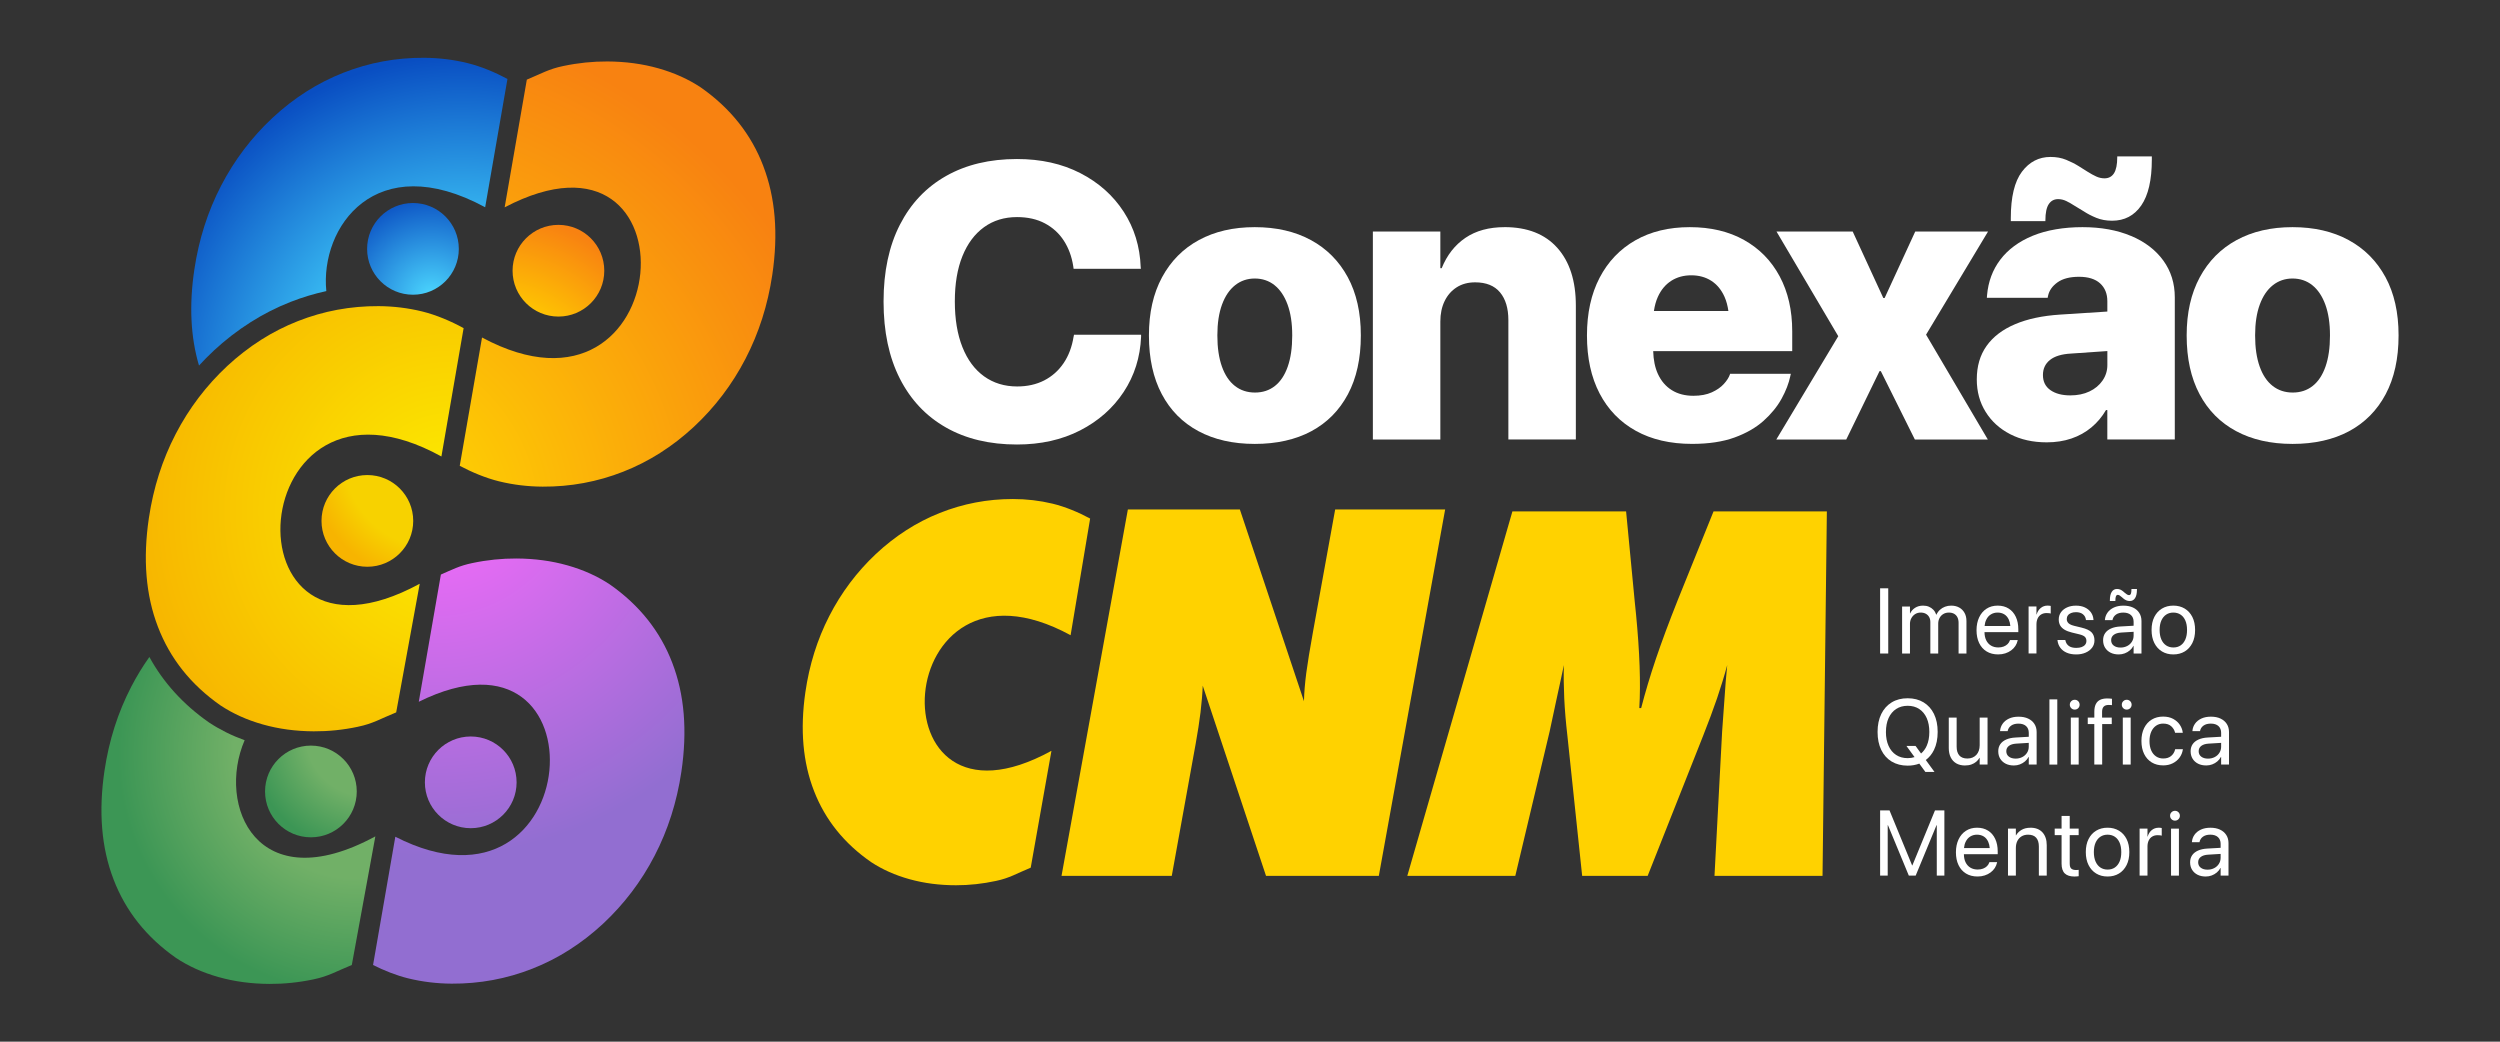 <?xml version="1.0" encoding="UTF-8"?><svg id="Layer_1" xmlns="http://www.w3.org/2000/svg" xmlns:xlink="http://www.w3.org/1999/xlink" viewBox="0 0 1080 450"><rect x="0" y="0" width="1080" height="450" fill="#333333" stroke="none"/><defs><style>.cls-1{fill:url(#radial-gradient-7);}.cls-2{fill:url(#radial-gradient-6);}.cls-3{fill:url(#radial-gradient-5);}.cls-4{fill:url(#radial-gradient-4);}.cls-5{fill:url(#radial-gradient-9);}.cls-6{fill:url(#radial-gradient-8);}.cls-7{fill:url(#radial-gradient-3);}.cls-8{fill:url(#radial-gradient-2);}.cls-9{fill:url(#radial-gradient);}.cls-10{fill:#ffd200;}.cls-11{fill:url(#radial-gradient-10);}.cls-12{fill:#fff;}</style><radialGradient id="radial-gradient" cx="195.69" cy="220.83" fx="195.69" fy="220.83" r="176.62" gradientUnits="userSpaceOnUse"><stop offset="0" stop-color="#fcee00"/><stop offset=".8" stop-color="#f7b400"/></radialGradient><radialGradient id="radial-gradient-2" cx="217.55" cy="177.17" fx="217.55" fy="177.17" r="139.05" gradientTransform="translate(-5.62 -1.54) rotate(.3)" gradientUnits="userSpaceOnUse"><stop offset=".29" stop-color="#ffce00"/><stop offset=".61" stop-color="#f88211"/></radialGradient><radialGradient id="radial-gradient-3" cx="195.34" cy="197.09" fx="195.34" fy="197.09" r="56" gradientTransform="translate(-5.62 -1.54) rotate(.3)" gradientUnits="userSpaceOnUse"><stop offset=".72" stop-color="#f7d200"/><stop offset="1" stop-color="#f7b400"/></radialGradient><radialGradient id="radial-gradient-4" cx="192.81" cy="128.86" fx="192.81" fy="128.86" r="52.07" gradientTransform="translate(-5.62 -1.54) rotate(.3)" gradientUnits="userSpaceOnUse"><stop offset="0" stop-color="#4cd8ff"/><stop offset="1" stop-color="#003ab9"/></radialGradient><radialGradient id="radial-gradient-5" cx="165.94" cy="318.23" fx="165.94" fy="318.23" r="57.45" gradientTransform="translate(-5.62 -1.54) rotate(.3)" gradientUnits="userSpaceOnUse"><stop offset=".46" stop-color="#71b067"/><stop offset=".89" stop-color="#3c9655"/></radialGradient><radialGradient id="radial-gradient-6" cx="194.71" cy="206.77" fx="194.71" fy="206.77" r="241.39" gradientTransform="translate(-5.62 -1.54) rotate(.3)" gradientUnits="userSpaceOnUse"><stop offset="0" stop-color="#ff6aff"/><stop offset=".69" stop-color="#926ed1"/></radialGradient><radialGradient id="radial-gradient-7" cx="155" cy="224.26" fx="155" fy="224.26" r="218.17" gradientUnits="userSpaceOnUse"><stop offset="0" stop-color="#ffe000"/><stop offset="1" stop-color="#f88211"/></radialGradient><radialGradient id="radial-gradient-8" cx="187.68" cy="204.01" fx="187.68" fy="204.01" r="240.46" gradientTransform="matrix(1,0,0,1,0,0)" xlink:href="#radial-gradient-6"/><radialGradient id="radial-gradient-9" cx="199.38" cy="164.31" fx="199.38" fy="164.31" r="205.81" gradientUnits="userSpaceOnUse"><stop offset=".23" stop-color="#45d8ff"/><stop offset=".68" stop-color="#094ec2"/></radialGradient><radialGradient id="radial-gradient-10" cx="154.95" cy="325.58" fx="154.95" fy="325.58" r="116.97" gradientTransform="matrix(1,0,0,1,0,0)" xlink:href="#radial-gradient-5"/></defs><path class="cls-10" d="M740.66,378.37l3.3-62.37c.35-4.81.65-9.59,1.03-14.33.31-4.77.68-9.6,1.17-14.36-1.2,4.49-2.66,9.26-4.39,14.36-1.72,5.01-3.73,10.39-6.01,16.16l-23.97,60.54h-28.3l-6.38-60.54c-.67-5.77-1.12-11.15-1.36-16.16-.22-5.1-.31-9.87-.15-14.36-1.04,4.83-2.03,9.64-3.1,14.39-.99,4.71-2.02,9.49-3.06,14.3l-14.83,62.37h-46.66l45.4-157.43h49.12l3.73,38.92c.1,1.2.31,3.06.56,5.49,1.59,16.44,2.06,29.91,1.42,40.53h.8c1.73-6.66,3.83-13.77,6.38-21.31,2.55-7.52,5.68-15.95,9.44-25.37l15.44-38.26h48.96l-1.87,157.43h-46.68"/><path class="cls-10" d="M458.58,378.37l28.66-158.28h48.38l27.69,82.84c.09-3.66.42-7.74,1-12.23.6-4.46,1.55-10.29,2.86-17.52l9.62-53.08h47.51l-28.65,158.28h-48.73l-27.34-82.17c-.13,3.53-.47,7.34-.95,11.46-.49,4.06-1.19,8.54-2.1,13.63l-10.33,57.08h-47.64"/><path class="cls-10" d="M462.47,274.4c-78.34-42.65-86.46,92.94-8.24,49.95l-8.96,50.49c-6.08,2.5-9.09,4.47-14.92,5.7-5.85,1.27-11.63,1.89-17.34,1.89-7.05,0-13.71-.85-20-2.59-6.31-1.74-11.83-4.22-16.68-7.41-11.66-8.07-19.85-18.31-24.66-30.69-4.83-12.37-6.07-26.56-3.76-42.63,1.7-11.83,5.14-22.85,10.34-32.98,5.18-10.13,11.91-19.06,20.11-26.79,8.34-7.8,17.54-13.73,27.58-17.72,10.1-4.03,20.62-6.04,31.61-6.04,5.89,0,11.59.67,17.14,2,5.51,1.33,11.22,3.73,16.25,6.44l-8.44,50.38"/><path class="cls-9" d="M154.67,313.94c6.43-1.32,9.77-3.47,16.48-6.19l10.17-55.57c-86.42,46.9-76.68-102.43,9.37-54.98l9.59-55.45c-5.52-3.02-11.8-5.69-17.86-7.19-6.11-1.5-12.39-2.27-18.87-2.31-12.11-.06-23.71,2.08-34.86,6.47-11.08,4.34-21.25,10.82-30.48,19.36-9.08,8.47-16.54,18.27-22.31,29.4-5.78,11.13-9.64,23.25-11.58,36.28-2.63,17.69-1.35,33.33,3.89,46.98,5.22,13.67,14.19,25,26.99,33.96,5.33,3.54,11.39,6.3,18.33,8.26,6.92,1.96,14.26,2.93,22.02,2.97,6.29.03,12.67-.61,19.12-1.98Z"/><circle class="cls-8" cx="241.24" cy="116.95" r="19.81"/><circle class="cls-7" cx="158.7" cy="225.03" r="19.81"/><circle class="cls-4" cx="178.4" cy="107.51" r="19.81"/><circle class="cls-3" cx="134.31" cy="341.91" r="19.81"/><circle class="cls-2" cx="203.36" cy="337.97" r="19.81"/><path class="cls-12" d="M463.8,145.41c-.71,4.45-2.16,8.29-4.35,11.51-2.19,3.22-4.98,5.69-8.37,7.43-3.39,1.73-7.28,2.6-11.66,2.6-5.47,0-10.24-1.46-14.29-4.37-4.05-2.91-7.17-7.12-9.36-12.62-2.19-5.5-3.28-12.07-3.28-19.72v-.08c0-7.59,1.09-14.09,3.28-19.51,2.19-5.42,5.3-9.58,9.32-12.5,4.02-2.91,8.77-4.37,14.25-4.37,4.65,0,8.67.91,12.07,2.72,3.39,1.81,6.12,4.3,8.17,7.47,2.05,3.16,3.41,6.83,4.06,11.01l.16,1.15h29.06l-.08-.74c-.33-8.91-2.78-16.88-7.35-23.93-4.57-7.04-10.81-12.59-18.72-16.66-7.91-4.07-17.04-6.1-27.38-6.1-11.77,0-21.96,2.43-30.58,7.3-8.62,4.87-15.29,11.89-19.99,21.08-4.71,9.19-7.06,20.24-7.06,33.16v.08c0,12.93,2.34,23.99,7.02,33.21,4.68,9.21,11.33,16.27,19.95,21.16,8.62,4.9,18.84,7.34,30.67,7.34,10.29,0,19.39-2.04,27.3-6.1,7.91-4.07,14.18-9.61,18.8-16.62,4.62-7.01,7.13-14.95,7.51-23.8v-.91h-28.98l-.16.83Z"/><path class="cls-12" d="M566.29,103.7c-6.84-3.71-14.92-5.57-24.22-5.57s-17.3,1.86-24.14,5.57c-6.84,3.71-12.15,9.08-15.93,16.09-3.78,7.01-5.66,15.36-5.66,25.04v.17c0,9.85,1.85,18.26,5.54,25.24,3.69,6.99,8.96,12.32,15.81,16,6.84,3.68,14.97,5.53,24.38,5.53s17.61-1.83,24.43-5.49c6.81-3.66,12.08-8.98,15.8-15.96,3.72-6.98,5.58-15.43,5.58-25.33v-.17c0-9.79-1.89-18.16-5.66-25.12-3.78-6.96-9.09-12.29-15.93-16.01ZM558.24,144.99c0,5.23-.64,9.68-1.93,13.37-1.29,3.68-3.13,6.48-5.54,8.37-2.41,1.9-5.28,2.85-8.62,2.85s-6.23-.95-8.66-2.85c-2.44-1.9-4.31-4.69-5.62-8.37-1.31-3.68-1.97-8.14-1.97-13.37v-.17c0-5.17.67-9.58,2.01-13.24,1.34-3.66,3.23-6.45,5.66-8.37,2.43-1.92,5.27-2.89,8.5-2.89s6.13.96,8.54,2.89c2.41,1.93,4.28,4.72,5.62,8.37,1.34,3.66,2.01,8.07,2.01,13.24v.17Z"/><path class="cls-12" d="M649.97,98.13c-6.73,0-12.37,1.54-16.91,4.62-4.54,3.08-7.96,7.45-10.26,13.12h-.57v-15.84h-29.15v89.84h29.15v-50.98c0-3.35.62-6.3,1.85-8.83,1.23-2.53,2.97-4.51,5.21-5.94,2.24-1.43,4.9-2.15,7.96-2.15,4.76,0,8.35,1.44,10.76,4.33,2.41,2.89,3.61,6.89,3.61,12v51.56h29.15v-57.83c0-10.67-2.67-18.99-8.01-24.96-5.34-5.97-12.93-8.95-22.78-8.95Z"/><path class="cls-12" d="M773.4,162.48l.25-.99h-26.27l-.08.33c-.44,1.27-1.3,2.61-2.59,4.04-1.29,1.43-3.03,2.64-5.21,3.63-2.19.99-4.84,1.49-7.96,1.49-3.61,0-6.72-.81-9.32-2.43-2.6-1.62-4.6-3.95-5.99-6.97-1.28-2.78-1.95-6.1-2.05-9.9h60.06v-8.58c0-9.07-1.81-16.98-5.42-23.72-3.61-6.74-8.73-11.96-15.35-15.68-6.62-3.71-14.45-5.57-23.48-5.57s-16.87,1.9-23.52,5.69c-6.65,3.79-11.8,9.19-15.44,16.17-3.64,6.98-5.46,15.29-5.46,24.91v.08c0,9.68,1.82,18.01,5.46,25,3.64,6.98,8.85,12.36,15.64,16.13,6.79,3.77,14.89,5.65,24.3,5.65,7.17,0,13.29-.92,18.35-2.76,5.06-1.84,9.25-4.25,12.56-7.22,3.31-2.97,5.9-6.15,7.76-9.53,1.86-3.38,3.12-6.64,3.78-9.78ZM721.96,121.32c2.49-1.59,5.38-2.39,8.66-2.39s6.16.78,8.62,2.35c2.46,1.57,4.38,3.88,5.75,6.93.81,1.81,1.35,3.88,1.68,6.15h-32.18c.33-2.23.87-4.27,1.68-6.06,1.37-3.05,3.3-5.38,5.79-6.97Z"/><polygon class="cls-12" points="858.83 100.03 827.38 100.03 814.16 128.74 813.59 128.74 800.37 100.03 767.45 100.03 794.13 145.24 767.36 189.87 797.58 189.87 811.95 160.34 812.52 160.34 827.22 189.87 858.74 189.87 832.06 144.58 858.83 100.03"/><path class="cls-12" d="M883.61,95.18c0-3.19.48-5.51,1.44-6.97.96-1.46,2.31-2.19,4.06-2.19,1.2,0,2.38.28,3.53.83,1.15.55,2.35,1.24,3.61,2.06l3.94,2.39c1.59,1.05,3.39,1.98,5.42,2.81,2.03.83,4.3,1.24,6.82,1.24,5.36,0,9.56-2.2,12.6-6.6,3.04-4.4,4.56-11,4.56-19.8v-1.4h-14.94v.33c0,3.19-.47,5.51-1.4,6.97-.93,1.46-2.3,2.19-4.11,2.19-1.2,0-2.38-.26-3.53-.78-1.15-.52-2.38-1.2-3.69-2.02l-3.94-2.48c-1.59-.99-3.38-1.9-5.38-2.72-2-.83-4.26-1.24-6.77-1.24-5.04,0-9.15,2.13-12.36,6.39-3.2,4.26-4.8,10.93-4.8,20.01v1.32h14.94v-.33Z"/><path class="cls-12" d="M920.6,101.93c-5.99-2.53-12.99-3.8-20.98-3.8s-15.48,1.24-21.47,3.71c-5.99,2.47-10.66,5.91-14,10.31-3.34,4.4-5.25,9.54-5.75,15.43l-.08,1.07h26.27l.16-.83c.49-2.31,1.86-4.26,4.11-5.86,2.24-1.59,5.34-2.39,9.28-2.39s7.03.95,9.11,2.85c2.08,1.9,3.12,4.47,3.12,7.71v4.46l-20.36,1.31c-7.66.49-14.18,1.88-19.54,4.17-5.37,2.28-9.46,5.4-12.27,9.36-2.82,3.96-4.23,8.77-4.23,14.44v.08c0,5.23,1.27,9.89,3.82,13.98,2.54,4.1,6.09,7.32,10.63,9.65,4.54,2.34,9.8,3.51,15.76,3.51,3.89,0,7.44-.55,10.67-1.65,3.23-1.1,6.1-2.69,8.62-4.79,2.52-2.09,4.62-4.59,6.32-7.51h.57v12.7h29.15v-61.38c0-6.05-1.66-11.36-4.97-15.92-3.31-4.56-7.96-8.11-13.96-10.64ZM908.29,164.42c-1.4,2.01-3.28,3.58-5.67,4.7-2.38,1.13-5.13,1.69-8.25,1.69-3.56,0-6.42-.76-8.58-2.27-2.16-1.51-3.24-3.67-3.24-6.48v-.08c0-2.69,1.01-4.85,3.04-6.48,2.03-1.62,5.06-2.54,9.11-2.76l15.68-1.08v6.03c0,2.47-.7,4.72-2.09,6.72Z"/><path class="cls-12" d="M1030.52,119.71c-3.78-6.96-9.09-12.29-15.93-16.01-6.84-3.71-14.92-5.57-24.22-5.57s-17.3,1.86-24.14,5.57c-6.84,3.71-12.15,9.08-15.93,16.09-3.78,7.01-5.66,15.36-5.66,25.04v.17c0,9.85,1.85,18.26,5.54,25.24,3.69,6.99,8.96,12.32,15.81,16,6.84,3.68,14.97,5.53,24.38,5.53s17.61-1.83,24.43-5.49c6.81-3.66,12.08-8.98,15.8-15.96,3.72-6.98,5.58-15.43,5.58-25.33v-.17c0-9.79-1.89-18.16-5.66-25.12ZM1006.55,144.99c0,5.23-.64,9.68-1.93,13.37-1.29,3.68-3.13,6.48-5.54,8.37-2.41,1.9-5.28,2.85-8.62,2.85s-6.23-.95-8.66-2.85c-2.44-1.9-4.31-4.69-5.62-8.37-1.31-3.68-1.97-8.14-1.97-13.37v-.17c0-5.17.67-9.58,2.01-13.24,1.34-3.66,3.23-6.45,5.66-8.37,2.43-1.92,5.27-2.89,8.5-2.89s6.13.96,8.54,2.89c2.41,1.93,4.28,4.72,5.62,8.37,1.34,3.66,2.01,8.07,2.01,13.24v.17Z"/><path class="cls-1" d="M329.75,71.74c-5.22-13.67-14.19-25-26.99-33.96-5.33-3.54-11.39-6.3-18.33-8.26-6.92-1.96-14.26-2.93-22.02-2.97-6.29-.03-12.67.61-19.12,1.98-6.18,1.27-9.5,3.3-15.7,5.87l-9.58,55.17c84.62-44.42,74.93,101.77-9.77,56.23l-7.02,40.42-2.61,15.01c5.29,2.81,11.2,5.27,16.92,6.69,6.11,1.5,12.39,2.27,18.87,2.31,12.11.06,23.71-2.08,34.86-6.47,11.08-4.34,21.25-10.82,30.48-19.36,9.08-8.47,16.54-18.27,22.31-29.4,5.78-11.13,9.64-23.25,11.58-36.28,2.63-17.69,1.35-33.33-3.89-46.98Z"/><path class="cls-6" d="M290.47,286.46c-5.22-13.67-14.19-25-26.99-33.96-5.33-3.54-11.39-6.3-18.33-8.26-6.92-1.96-14.26-2.93-22.02-2.97-6.29-.03-12.67.61-19.12,1.98-5.42,1.11-8.65,2.82-13.55,4.96l-3.94,22.68-5.61,32.28c81.67-40.48,72.16,100.41-10.13,58.3l-9.62,55.41c4.8,2.41,10.02,4.49,15.09,5.75,6.11,1.5,12.39,2.27,18.87,2.31,12.11.06,23.71-2.08,34.86-6.47,11.08-4.34,21.25-10.82,30.48-19.36,9.08-8.47,16.54-18.27,22.31-29.4,5.78-11.13,9.64-23.25,11.58-36.28,2.63-17.69,1.35-33.33-3.89-46.98Z"/><path class="cls-5" d="M92.25,151.56c10.06-9.32,21.26-16.43,33.32-21.15,5.02-1.97,10.16-3.51,15.4-4.66-2.76-27.59,21.24-61.87,68.62-36.22l9.63-55.43c-5.35-2.87-11.36-5.38-17.17-6.83-6.11-1.5-12.39-2.27-18.87-2.31-12.11-.06-23.71,2.08-34.86,6.47-11.08,4.34-21.25,10.82-30.48,19.36-9.08,8.47-16.54,18.27-22.31,29.4-5.78,11.13-9.64,23.25-11.58,36.28-2.29,15.35-1.62,29.15,2.02,41.45,2.01-2.19,4.1-4.31,6.29-6.35Z"/><path class="cls-11" d="M105.67,319.77c-5.55-2-10.69-4.56-15.34-7.64l-.18-.12c-11.02-7.72-19.6-17.18-25.62-28.2-2.87,4.05-5.48,8.31-7.8,12.79-5.78,11.13-9.64,23.25-11.58,36.28-2.63,17.69-1.35,33.33,3.89,46.98,5.22,13.67,14.19,25,26.99,33.96,5.33,3.54,11.39,6.3,18.33,8.26,6.92,1.96,14.26,2.93,22.02,2.97,6.29.03,12.67-.61,19.12-1.98,6.43-1.32,9.77-3.47,16.48-6.19l10.17-55.57c-51.19,27.78-68.64-13.29-56.47-41.53Z"/><rect class="cls-12" x="812.21" y="254.15" width="3.51" height="28.17"/><path class="cls-12" d="M825.1,269.59c0-.95.2-1.8.61-2.54.4-.74.95-1.33,1.65-1.77.7-.44,1.49-.65,2.39-.65.85,0,1.58.17,2.2.51.62.34,1.1.81,1.44,1.42.34.61.52,1.33.52,2.15v13.61h3.4v-12.9c0-.92.2-1.75.59-2.47.39-.72.93-1.29,1.62-1.7.69-.41,1.48-.62,2.38-.62s1.66.18,2.28.53c.62.35,1.1.86,1.43,1.52.33.66.5,1.46.5,2.4v13.24h3.4v-14.02c0-1.35-.27-2.53-.82-3.52-.55-1-1.31-1.77-2.3-2.32-.99-.55-2.15-.83-3.49-.83-.95,0-1.84.16-2.66.47s-1.56.76-2.19,1.34c-.63.58-1.14,1.28-1.51,2.1h-.08c-.29-.83-.7-1.54-1.25-2.12-.55-.58-1.19-1.02-1.94-1.33-.75-.31-1.58-.46-2.51-.46-1.3,0-2.44.31-3.42.93-.98.62-1.69,1.43-2.15,2.43h-.08v-2.97h-3.4v20.3h3.4v-12.73Z"/><path class="cls-12" d="M868.83,280.96c.74-.55,1.35-1.19,1.82-1.92s.8-1.51.97-2.34l.04-.2h-3.34l-.06.18c-.2.59-.52,1.11-.98,1.56s-1.02.81-1.7,1.07-1.44.39-2.3.39c-1.22,0-2.28-.27-3.18-.81-.9-.54-1.59-1.32-2.08-2.33-.47-.97-.7-2.13-.72-3.47h14.61v-1.25c0-2.03-.36-3.81-1.07-5.35-.72-1.54-1.74-2.73-3.08-3.58-1.33-.85-2.93-1.28-4.77-1.28s-3.46.45-4.82,1.34c-1.37.89-2.43,2.13-3.18,3.73-.75,1.59-1.13,3.44-1.13,5.53v.02c0,2.12.37,3.97,1.12,5.53.75,1.57,1.82,2.78,3.22,3.64,1.4.86,3.07,1.29,5.01,1.29,1.11,0,2.13-.15,3.08-.46s1.8-.73,2.54-1.29ZM860.06,265.42c.86-.53,1.83-.79,2.91-.79s2.04.25,2.87.75c.83.5,1.49,1.27,1.96,2.29.35.77.57,1.68.67,2.75h-11.12c.1-1.02.32-1.91.69-2.66.49-1.04,1.17-1.82,2.03-2.34Z"/><path class="cls-12" d="M885.93,261.76c-.13-.03-.32-.06-.56-.09-.24-.03-.51-.05-.81-.05-1.15,0-2.13.35-2.97,1.03-.83.69-1.42,1.62-1.76,2.79h-.08v-3.44h-3.4v20.3h3.4v-12.53c0-1.03.18-1.91.54-2.65.36-.74.87-1.3,1.52-1.69.66-.39,1.42-.59,2.29-.59.42,0,.79.02,1.12.06.33.04.56.08.69.14v-3.3Z"/><path class="cls-12" d="M903.79,279.8c.68-.91,1.02-1.96,1.02-3.14v-.02c0-1.44-.42-2.6-1.25-3.47-.83-.86-2.28-1.54-4.33-2.04l-3.22-.78c-.74-.18-1.35-.41-1.82-.68-.47-.27-.81-.6-1.03-.97-.21-.37-.32-.78-.32-1.24v-.02c0-.6.16-1.12.48-1.57s.78-.8,1.38-1.04c.6-.25,1.31-.37,2.13-.37,1.26,0,2.26.3,3,.9s1.17,1.39,1.3,2.38l.02.14h3.24l-.02-.25c-.08-1.13-.43-2.15-1.06-3.05-.63-.9-1.5-1.62-2.6-2.15-1.1-.53-2.39-.79-3.87-.79s-2.75.25-3.87.76-2,1.21-2.64,2.11c-.63.9-.95,1.93-.95,3.1v.02c0,.98.21,1.83.62,2.56.42.73,1.05,1.34,1.88,1.84.84.5,1.9.91,3.17,1.22l3.22.78c1.16.29,1.96.65,2.4,1.09s.66,1.03.66,1.76v.02c0,.61-.18,1.14-.53,1.59-.35.45-.85.79-1.5,1.04-.65.24-1.44.36-2.36.36-1.38,0-2.45-.28-3.22-.85s-1.26-1.36-1.46-2.37l-.04-.2h-3.4l.02.18c.14,1.21.55,2.27,1.22,3.18.67.91,1.58,1.62,2.74,2.13s2.53.76,4.12.76,2.86-.26,4.05-.77c1.19-.51,2.13-1.23,2.81-2.14Z"/><path class="cls-12" d="M925.12,282.32v-14.03c0-1.35-.32-2.53-.96-3.52-.64-1-1.54-1.77-2.7-2.31-1.16-.55-2.55-.82-4.15-.82s-2.96.27-4.12.81c-1.16.54-2.07,1.27-2.72,2.18-.66.91-1.04,1.93-1.14,3.05l-.02.21h3.28l.04-.18c.2-.91.69-1.65,1.49-2.22.8-.57,1.85-.85,3.15-.85,1.42,0,2.51.36,3.29,1.06.77.71,1.16,1.68,1.16,2.92v1.7l-5.82.33c-1.55.09-2.87.38-3.97.88-1.1.5-1.94,1.16-2.52,2.01-.58.85-.87,1.85-.87,3.01v.04c0,1.22.28,2.3.85,3.22s1.36,1.64,2.37,2.15,2.19.76,3.53.76c.91,0,1.77-.15,2.59-.46s1.55-.73,2.2-1.29c.65-.55,1.17-1.2,1.56-1.94h.08v3.3h3.4ZM920.97,277.24c-.5.78-1.18,1.4-2.03,1.84s-1.81.67-2.88.67c-1.22,0-2.2-.29-2.94-.86s-1.1-1.35-1.1-2.32v-.04c0-.95.37-1.71,1.12-2.28.75-.57,1.8-.9,3.15-.98l5.43-.33v1.65c0,.98-.25,1.86-.75,2.64Z"/><path class="cls-12" d="M913.84,259.42c0-.83.08-1.45.25-1.84s.44-.6.8-.6c.29,0,.57.1.85.3s.58.44.91.71l.7.6c.36.31.77.57,1.22.76.45.2.95.29,1.51.29.96,0,1.72-.41,2.26-1.24.55-.83.82-2.07.82-3.72v-.23h-2.38v.2c0,.83-.08,1.45-.24,1.84-.16.4-.43.6-.81.6-.29,0-.58-.1-.88-.29s-.62-.44-.96-.72l-.7-.6c-.37-.31-.76-.57-1.19-.76s-.92-.29-1.46-.29c-.96,0-1.72.41-2.26,1.24-.55.83-.82,2.07-.82,3.72v.23h2.38v-.2Z"/><path class="cls-12" d="M948.28,272.17v-.04c0-2.16-.39-4.02-1.18-5.59-.79-1.57-1.89-2.78-3.3-3.63-1.41-.85-3.05-1.28-4.93-1.28s-3.5.43-4.91,1.28c-1.41.85-2.51,2.06-3.3,3.63-.79,1.57-1.18,3.43-1.18,5.59v.04c0,2.15.39,4.01,1.18,5.59.79,1.58,1.89,2.8,3.3,3.66,1.41.86,3.05,1.29,4.93,1.29s3.51-.43,4.92-1.29c1.41-.86,2.5-2.08,3.29-3.65.79-1.58,1.18-3.44,1.18-5.6ZM944.8,272.17c0,1.59-.24,2.95-.73,4.07s-1.17,1.98-2.05,2.58-1.92.89-3.11.89-2.24-.3-3.13-.89c-.89-.59-1.58-1.45-2.08-2.58-.49-1.13-.74-2.48-.74-4.07v-.04c0-1.59.25-2.94.74-4.05.5-1.11,1.19-1.97,2.08-2.56.89-.59,1.92-.89,3.09-.89s2.24.29,3.13.88c.89.59,1.58,1.44,2.07,2.56.49,1.12.73,2.47.73,4.06v.04Z"/><path class="cls-12" d="M817.2,328.98c1.95,1.18,4.25,1.78,6.92,1.78,1.86,0,3.52-.31,5.02-.88l2.61,3.59h3.94l-3.75-5.15c1.48-1.12,2.68-2.57,3.55-4.37,1.05-2.17,1.58-4.75,1.58-7.73v-.04c0-2.98-.53-5.55-1.58-7.72-1.05-2.17-2.55-3.84-4.49-5.03-1.94-1.18-4.24-1.78-6.89-1.78s-4.95.59-6.9,1.78c-1.95,1.19-3.45,2.86-4.51,5.03-1.06,2.17-1.59,4.74-1.59,7.72v.04c0,2.98.53,5.56,1.58,7.73s2.55,3.85,4.5,5.04ZM814.73,316.18c0-2.32.38-4.32,1.15-6,.77-1.68,1.85-2.99,3.26-3.9,1.41-.92,3.06-1.38,4.98-1.38s3.57.46,4.97,1.38c1.4.92,2.48,2.22,3.24,3.91s1.14,3.69,1.14,5.99v.04c0,2.29-.38,4.28-1.13,5.97-.6,1.35-1.42,2.45-2.44,3.32l-2.39-3.28h-3.94l3.52,4.84c-.91.29-1.9.45-2.98.45-1.93,0-3.59-.46-5-1.39-1.41-.92-2.49-2.23-3.25-3.92-.76-1.69-1.14-3.69-1.14-5.99v-.04Z"/><path class="cls-12" d="M848.89,330.68c1.03,0,1.95-.14,2.75-.43.81-.29,1.5-.68,2.08-1.17.58-.5,1.05-1.05,1.42-1.68h.08v2.89h3.4v-20.3h-3.4v11.95c0,.86-.12,1.64-.37,2.35s-.6,1.31-1.07,1.82c-.47.5-1.03.89-1.67,1.16-.64.27-1.37.41-2.18.41-1.56,0-2.73-.44-3.5-1.32-.77-.88-1.16-2.14-1.16-3.8v-12.57h-3.4v13.18c0,1.53.28,2.87.83,3.99.55,1.13,1.35,1.99,2.4,2.61,1.05.61,2.31.92,3.8.92Z"/><path class="cls-12" d="M872.59,330.22c.81-.31,1.55-.73,2.2-1.29.65-.55,1.17-1.2,1.56-1.94h.08v3.3h3.4v-14.03c0-1.35-.32-2.53-.96-3.52-.64-1-1.54-1.77-2.7-2.31-1.16-.55-2.55-.82-4.15-.82s-2.96.27-4.12.81-2.07,1.27-2.72,2.18c-.66.91-1.04,1.93-1.14,3.05l-.02.21h3.28l.04-.18c.2-.91.69-1.65,1.49-2.22.8-.57,1.85-.85,3.15-.85,1.42,0,2.51.36,3.29,1.06.77.71,1.16,1.68,1.16,2.92v1.7l-5.82.33c-1.55.09-2.87.38-3.97.88-1.1.5-1.94,1.16-2.52,2.01-.58.85-.87,1.85-.87,3.01v.04c0,1.22.28,2.3.85,3.22s1.36,1.64,2.37,2.15,2.19.76,3.53.76c.91,0,1.77-.15,2.59-.46ZM866.72,324.55v-.04c0-.95.37-1.71,1.12-2.28.75-.57,1.8-.9,3.15-.98l5.43-.33v1.65c0,.98-.25,1.86-.75,2.64-.5.78-1.18,1.4-2.03,1.84s-1.81.67-2.88.67c-1.22,0-2.2-.29-2.94-.86s-1.1-1.35-1.1-2.32Z"/><rect class="cls-12" x="885.35" y="302.13" width="3.4" height="28.17"/><path class="cls-12" d="M896.28,302.3c-.59,0-1.09.21-1.5.62-.42.41-.62.91-.62,1.51s.21,1.09.62,1.5c.42.42.92.62,1.5.62s1.1-.21,1.51-.62c.41-.42.61-.92.61-1.5s-.2-1.1-.61-1.51c-.41-.41-.91-.62-1.51-.62Z"/><rect class="cls-12" x="894.59" y="309.99" width="3.4" height="20.3"/><path class="cls-12" d="M904.74,309.99h-2.83v2.81h2.83v17.49h3.4v-17.49h4.14v-2.81h-4.18v-2.48c0-1,.23-1.75.7-2.24.47-.49,1.17-.73,2.11-.73.26,0,.52,0,.77.02.25.01.48.03.69.06v-2.75c-.25-.04-.56-.07-.94-.1s-.75-.04-1.13-.04c-1.25,0-2.28.21-3.1.62-.82.42-1.44,1.05-1.84,1.9-.41.85-.61,1.93-.61,3.23v2.5Z"/><path class="cls-12" d="M918.74,302.3c-.59,0-1.09.21-1.5.62-.42.41-.62.91-.62,1.51s.21,1.09.62,1.5c.42.42.92.62,1.5.62s1.1-.21,1.51-.62c.41-.42.61-.92.61-1.5s-.2-1.1-.61-1.51c-.41-.41-.91-.62-1.51-.62Z"/><rect class="cls-12" x="917.05" y="309.99" width="3.4" height="20.3"/><path class="cls-12" d="M939.63,323.85c-.29,1.13-.86,2.05-1.73,2.76-.86.71-1.99,1.06-3.39,1.06-1.17,0-2.2-.3-3.09-.9-.89-.6-1.59-1.46-2.09-2.58-.5-1.12-.75-2.47-.75-4.04v-.02c0-1.53.25-2.87.74-3.99.5-1.13,1.18-2,2.07-2.62.89-.62,1.91-.93,3.08-.93,1.5,0,2.66.38,3.5,1.15.84.77,1.38,1.66,1.63,2.67l.04.16h3.32l-.02-.16c-.14-1.16-.56-2.26-1.26-3.3-.7-1.04-1.65-1.89-2.86-2.55-1.21-.66-2.66-.99-4.35-.99-1.87,0-3.51.43-4.92,1.29s-2.5,2.08-3.28,3.65c-.78,1.58-1.17,3.43-1.17,5.56v.02c0,2.15.38,4.01,1.15,5.59.77,1.58,1.86,2.8,3.27,3.67,1.41.87,3.08,1.3,4.99,1.3,1.54,0,2.9-.3,4.11-.91,1.2-.6,2.19-1.42,2.95-2.46.76-1.03,1.23-2.2,1.42-3.48l.02-.14h-3.34l-.04.16Z"/><path class="cls-12" d="M959.27,310.42c-1.16-.55-2.55-.82-4.15-.82s-2.96.27-4.12.81-2.07,1.27-2.72,2.18c-.66.91-1.04,1.93-1.14,3.05l-.02.21h3.28l.04-.18c.2-.91.69-1.65,1.49-2.22.8-.57,1.85-.85,3.15-.85,1.42,0,2.51.36,3.29,1.06.77.71,1.16,1.68,1.16,2.92v1.7l-5.82.33c-1.55.09-2.87.38-3.97.88-1.1.5-1.94,1.16-2.52,2.01-.58.85-.87,1.85-.87,3.01v.04c0,1.22.28,2.3.85,3.22s1.36,1.64,2.37,2.15,2.19.76,3.53.76c.91,0,1.77-.15,2.59-.46s1.55-.73,2.2-1.29c.65-.55,1.17-1.2,1.56-1.94h.08v3.3h3.4v-14.03c0-1.35-.32-2.53-.96-3.52-.64-1-1.54-1.77-2.7-2.31ZM958.78,325.22c-.5.78-1.18,1.4-2.03,1.84s-1.81.67-2.88.67c-1.22,0-2.2-.29-2.94-.86s-1.1-1.35-1.1-2.32v-.04c0-.95.37-1.71,1.12-2.28.75-.57,1.8-.9,3.15-.98l5.43-.33v1.65c0,.98-.25,1.86-.75,2.64Z"/><polygon class="cls-12" points="826.15 373.84 826.03 373.84 816.27 350.1 812.21 350.1 812.21 378.27 815.49 378.27 815.49 356.5 815.61 356.5 824.61 378.27 827.57 378.27 836.57 356.5 836.69 356.5 836.69 378.27 839.97 378.27 839.97 350.1 835.91 350.1 826.15 373.84"/><path class="cls-12" d="M858.86,358.85c-1.33-.85-2.93-1.28-4.77-1.28s-3.46.45-4.82,1.34c-1.37.89-2.43,2.13-3.18,3.73s-1.13,3.44-1.13,5.53v.02c0,2.12.37,3.97,1.12,5.53.75,1.57,1.82,2.78,3.22,3.64,1.4.86,3.07,1.29,5.01,1.29,1.11,0,2.13-.15,3.08-.46s1.8-.73,2.54-1.29c.74-.55,1.35-1.19,1.82-1.92s.8-1.51.97-2.34l.04-.2h-3.34l-.06.18c-.2.59-.52,1.11-.98,1.56s-1.02.81-1.7,1.07-1.44.39-2.3.39c-1.22,0-2.28-.27-3.18-.81-.9-.54-1.59-1.32-2.08-2.33-.47-.97-.7-2.13-.72-3.47h14.61v-1.25c0-2.03-.36-3.81-1.07-5.35-.72-1.54-1.74-2.73-3.08-3.58ZM851.16,361.37c.86-.53,1.83-.79,2.91-.79s2.04.25,2.87.75c.83.5,1.49,1.27,1.96,2.29.35.77.57,1.68.67,2.75h-11.12c.1-1.02.32-1.91.69-2.66.49-1.04,1.17-1.82,2.03-2.34Z"/><path class="cls-12" d="M877.18,357.58c-1.54,0-2.82.31-3.87.93s-1.83,1.4-2.38,2.35h-.08v-2.89h-3.4v20.3h3.4v-11.95c0-1.16.22-2.17.65-3.03.44-.86,1.05-1.53,1.84-2,.79-.47,1.72-.71,2.79-.71,1.56,0,2.73.44,3.5,1.32.77.88,1.16,2.14,1.16,3.8v12.57h3.4v-13.18c0-2.32-.62-4.15-1.84-5.5-1.23-1.35-2.96-2.02-5.18-2.02Z"/><path class="cls-12" d="M894.11,352.48h-3.51v5.48h-2.97v2.81h2.97v12.32c0,1.94.46,3.35,1.39,4.24.92.89,2.32,1.33,4.18,1.33.34,0,.67-.02,1.01-.05.33-.03.6-.06.81-.09v-2.75c-.14.01-.31.03-.5.05-.19.02-.39.03-.6.03-.91,0-1.6-.19-2.07-.58-.47-.38-.7-1.12-.7-2.2v-12.3h3.86v-2.81h-3.86v-5.48Z"/><path class="cls-12" d="M915.39,358.85c-1.41-.85-3.05-1.28-4.93-1.28s-3.5.43-4.91,1.28c-1.41.85-2.51,2.06-3.3,3.63-.79,1.57-1.18,3.43-1.18,5.59v.04c0,2.15.39,4.01,1.18,5.59.79,1.58,1.89,2.8,3.3,3.66,1.41.86,3.05,1.29,4.93,1.29s3.51-.43,4.92-1.29c1.41-.86,2.5-2.08,3.29-3.65.79-1.58,1.18-3.44,1.18-5.6v-.04c0-2.16-.39-4.02-1.18-5.59-.79-1.57-1.89-2.78-3.3-3.63ZM916.39,368.12c0,1.59-.24,2.95-.73,4.07s-1.17,1.98-2.05,2.58-1.92.89-3.11.89-2.24-.3-3.13-.89c-.89-.59-1.58-1.45-2.08-2.58-.49-1.13-.74-2.48-.74-4.07v-.04c0-1.59.25-2.94.74-4.05.5-1.11,1.19-1.97,2.08-2.56.89-.59,1.92-.89,3.09-.89s2.24.29,3.13.88c.89.59,1.58,1.44,2.07,2.56.49,1.12.73,2.47.73,4.06v.04Z"/><path class="cls-12" d="M932.52,357.58c-1.15,0-2.13.35-2.97,1.03-.83.69-1.42,1.62-1.76,2.79h-.08v-3.44h-3.4v20.3h3.4v-12.53c0-1.03.18-1.91.54-2.65.36-.74.87-1.3,1.52-1.69.66-.39,1.42-.59,2.29-.59.42,0,.79.02,1.12.06.33.04.56.08.69.14v-3.3c-.13-.03-.32-.06-.56-.09-.24-.03-.51-.05-.81-.05Z"/><path class="cls-12" d="M939.59,350.27c-.59,0-1.09.21-1.5.62-.42.41-.62.91-.62,1.51s.21,1.09.62,1.5c.42.42.92.62,1.5.62s1.1-.21,1.51-.62c.41-.42.61-.92.61-1.5s-.2-1.1-.61-1.51c-.41-.41-.91-.62-1.51-.62Z"/><rect class="cls-12" x="937.89" y="357.97" width="3.4" height="20.3"/><path class="cls-12" d="M959.05,358.4c-1.16-.55-2.55-.82-4.15-.82s-2.96.27-4.12.81-2.07,1.27-2.72,2.18c-.66.91-1.04,1.93-1.14,3.05l-.02.21h3.28l.04-.18c.2-.91.69-1.65,1.49-2.22.8-.57,1.85-.85,3.15-.85,1.42,0,2.51.36,3.29,1.06.77.71,1.16,1.68,1.16,2.92v1.7l-5.82.33c-1.55.09-2.87.38-3.97.88-1.1.5-1.94,1.16-2.52,2.01-.58.85-.87,1.85-.87,3.01v.04c0,1.22.28,2.3.85,3.22s1.36,1.64,2.37,2.15,2.19.76,3.53.76c.91,0,1.77-.15,2.59-.46s1.55-.73,2.2-1.29c.65-.55,1.17-1.2,1.56-1.94h.08v3.3h3.4v-14.03c0-1.35-.32-2.53-.96-3.52-.64-1-1.54-1.77-2.7-2.31ZM958.56,373.19c-.5.78-1.18,1.4-2.03,1.84s-1.81.67-2.88.67c-1.22,0-2.2-.29-2.94-.86s-1.1-1.35-1.1-2.32v-.04c0-.95.37-1.71,1.12-2.28.75-.57,1.8-.9,3.15-.98l5.43-.33v1.65c0,.98-.25,1.86-.75,2.64Z"/></svg>